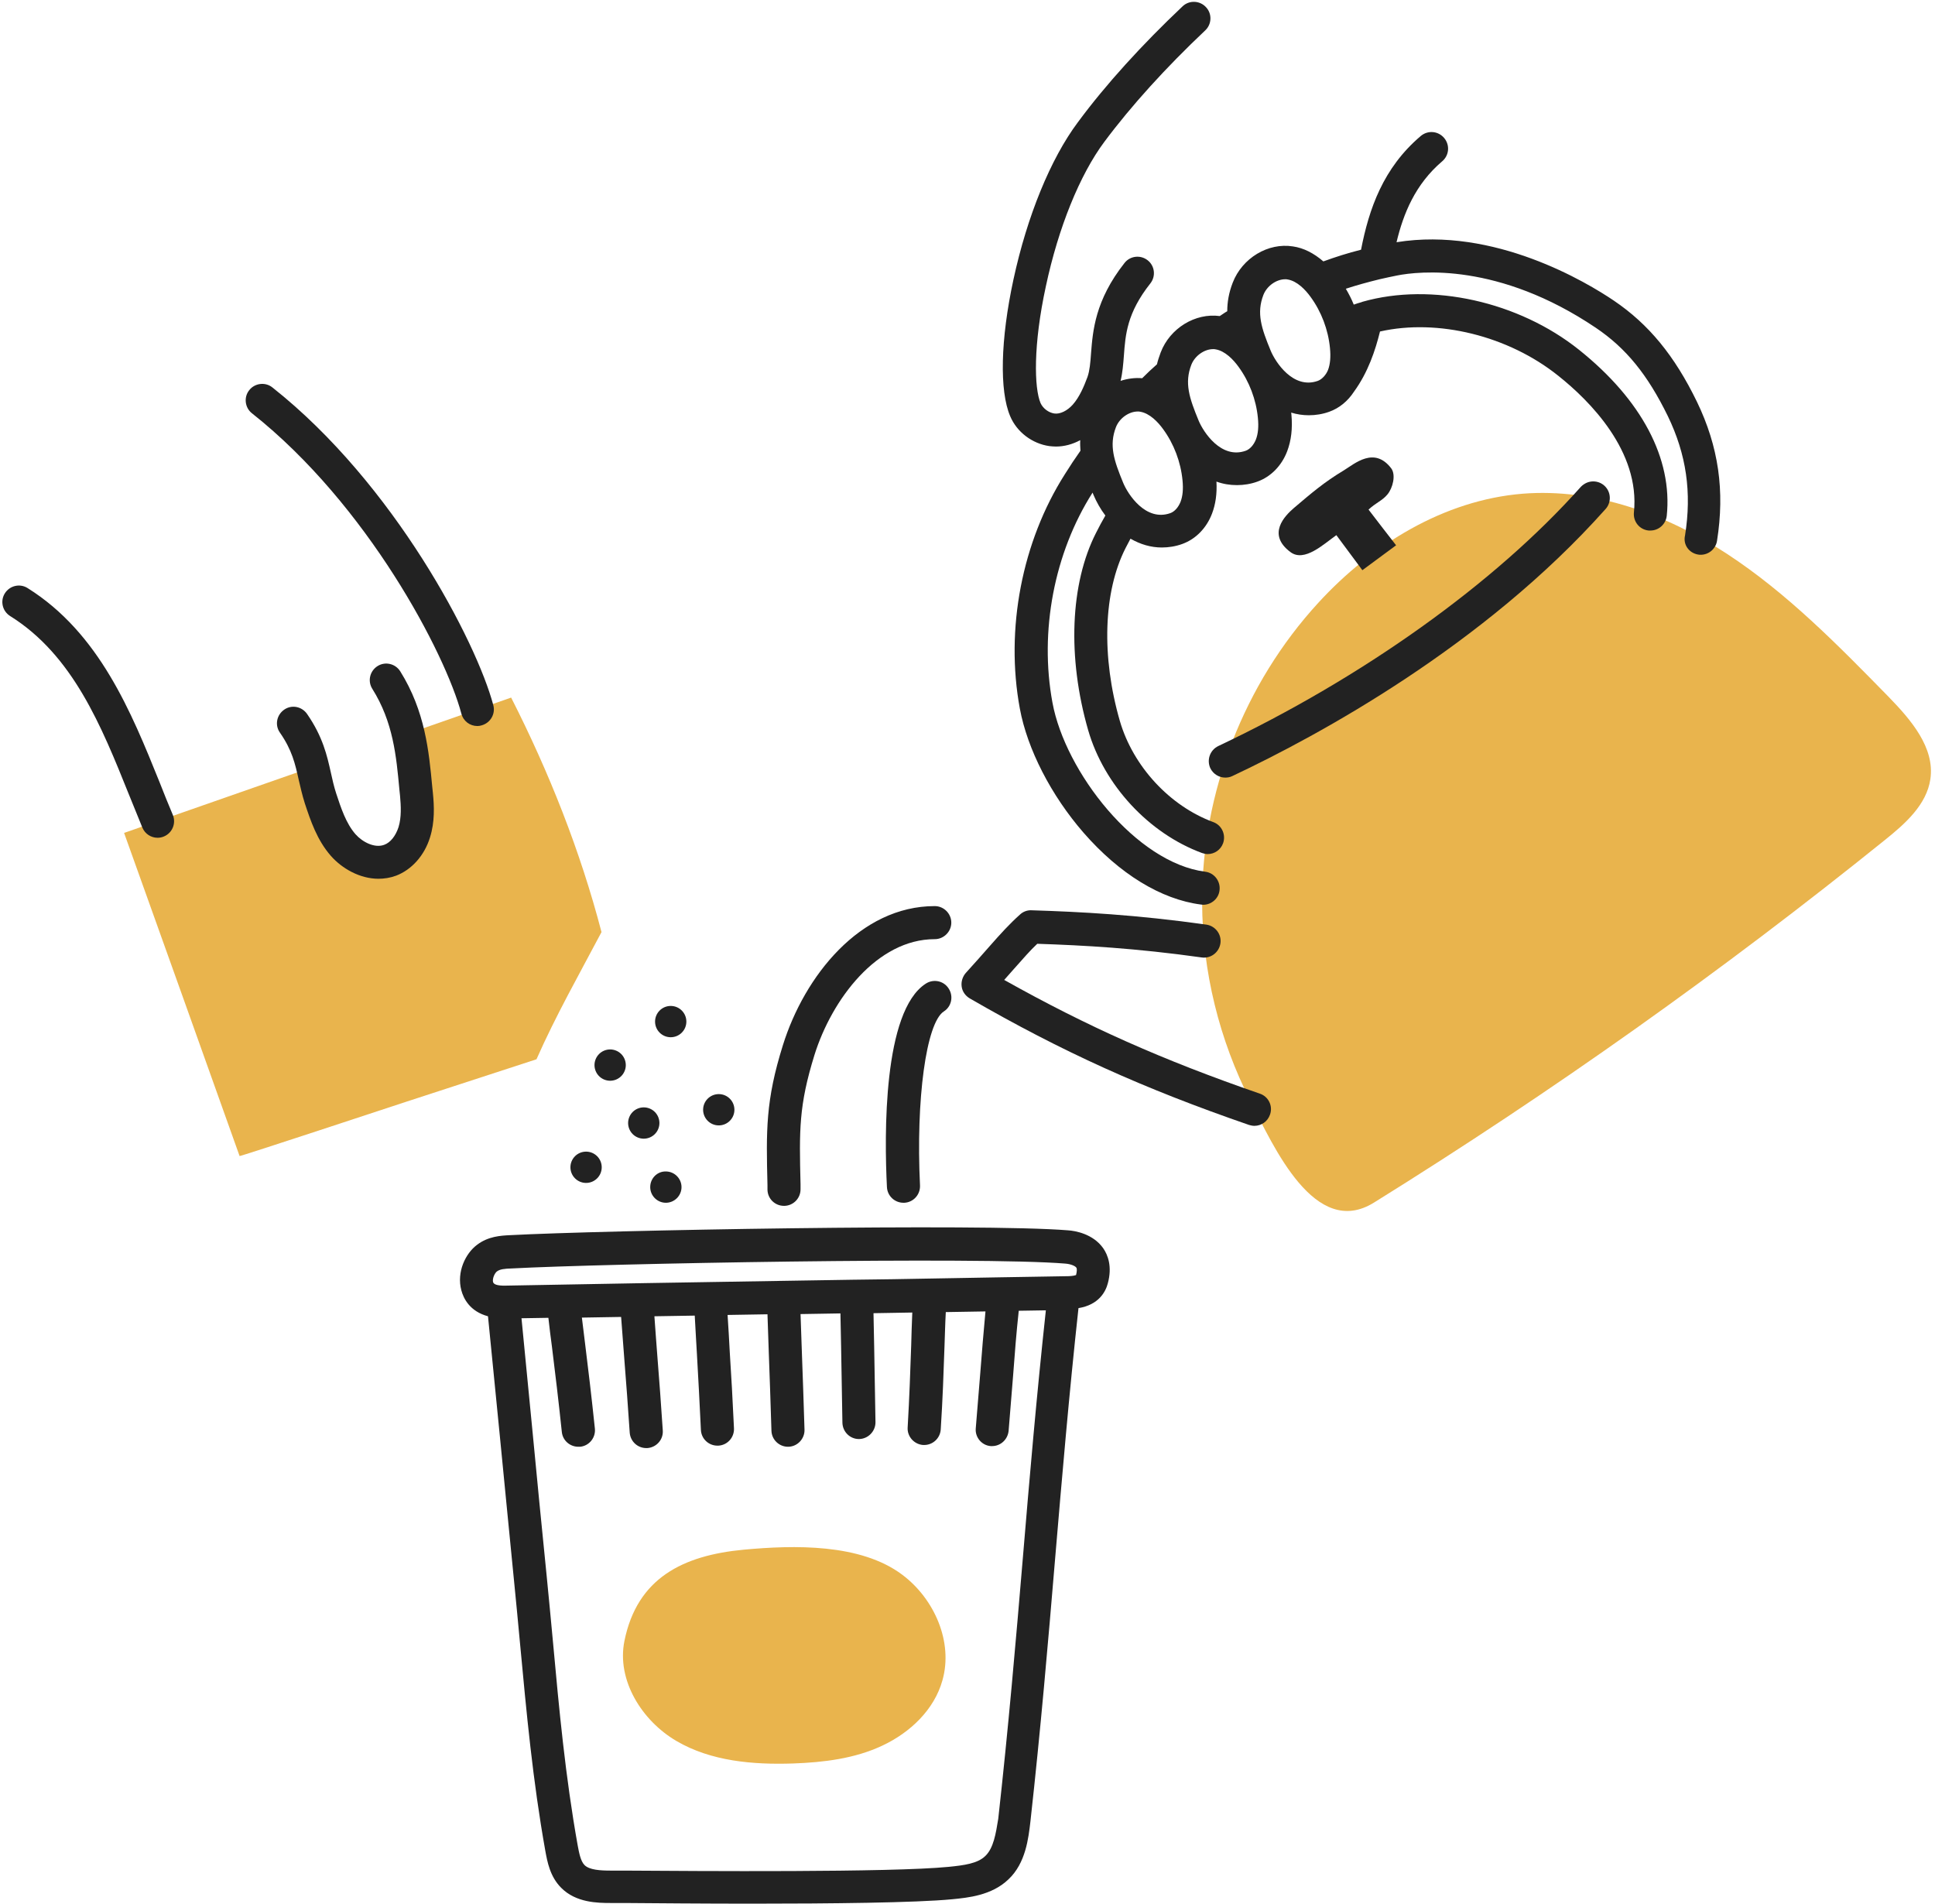 <?xml version="1.0" encoding="UTF-8"?><svg xmlns="http://www.w3.org/2000/svg" xmlns:xlink="http://www.w3.org/1999/xlink" height="863.7" preserveAspectRatio="xMidYMid meet" version="1.0" viewBox="37.7 47.5 877.9 863.7" width="877.9" zoomAndPan="magnify"><g><g><g id="change1_2"><path d="M583.1,457c-0.2-49.8,19-99.3,52.7-136c24.2-26.4,57-46.6,92.7-49.5c32.7-2.6,65.2,9.3,92.6,27.2 c27.4,17.9,50.6,41.6,73.5,65c10.1,10.4,21,23,18.9,37.3c-1.7,11.6-11.4,20.2-20.5,27.5c-73.8,59.5-151.3,114.5-231.9,164.6 c-26.8,16.7-45.6-25.4-56.1-46.1C590.9,519.3,583.2,488.3,583.1,457z" fill="#e9b44d"/></g><g id="change1_1"><path d="M269.6,364c-15.2,5.3-30.3,10.6-45.5,15.9c4.9,20.6,6.7,49.7-10.1,54.1c-23.3,5.8-26.6-17.6-33.3-38.9 c-28.9,10.1-57.8,20.2-86.7,30.3c17.5,48.9,35,97.7,52.4,146.6c0.1,0.3,69.4-22.6,75.8-24.7c19.6-6.4,39.3-12.8,58.9-19.2 c8.7-19.7,19.3-38.4,29.5-57.7C301,433.6,286.8,397.8,269.6,364z" fill="#e9b44d"/></g><g id="change1_3"><path d="M321,792c-3.6,17.8,7.9,36.2,23.6,45.4c15.7,9.2,34.7,10.8,52.9,10.2c13.9-0.5,28-2.2,40.5-8.1 c12.6-5.9,23.6-16.3,27.3-29.7c4.9-17.4-3.7-36.9-18.2-47.8c-19-14.3-49.2-13.5-72-11.4C347.6,753.2,326.8,763.4,321,792z" fill="#e9b44d"/></g><g id="change2_1"><path d="M667.2,271.8c2.4-2.9,3.9-8.8,1.7-11.8c-7.7-10.1-16.6-2.1-21.5,0.9c-9,5.4-14.8,10.4-22.8,17.2 c-3.9,3.4-12.3,11.8-1.4,19.9c6.3,4.7,15-3.6,20.8-7.7c5.4,7.3,7.1,9.6,11.8,15.9l15.3-11.3c-4.6-5.9-7.6-9.8-12.5-16.2 C662.2,275.4,664.8,274.7,667.2,271.8z" fill="#222"/></g><g id="change2_2"><path d="M505.2,873.9c4.6-41.4,8-80.9,11.2-119.2c3.1-36.6,6.3-74.3,10.6-113.7c9.2-1.5,12.3-7.4,13.3-11.2 c2.1-7.7,0-13-2.1-16c-4.6-6.5-12.7-7.9-16-8.1c-39.1-3.2-211.8,0-253.1,2.2c-4.2,0.2-9.9,0.5-15,4.4c-5.2,3.9-9.3,12.3-7.1,20.6 c1,3.8,3.9,9.6,12.1,11.8c1.9,19.4,3.7,37.3,5.4,54.6c2,20.3,4,41.2,6.3,64.3c1,9.8,1.9,19.7,2.8,29.2c3,32.1,5.8,62.5,11.5,94.4 c0.9,4.9,2.1,11.7,7.2,16.8c6.7,6.8,16.6,6.9,22.5,6.9l6.1,0c14.1,0.1,35.4,0.3,57.9,0.3c35.7,0,74.3-0.4,90.9-2 c7.1-0.7,17.9-1.7,25.5-9C503.1,892.8,504.3,881.5,505.2,873.9z M263.1,624.4c1.4-1.1,3.6-1.3,6.8-1.4c0,0,0,0,0,0 c41.1-2.2,212.5-5.4,251.1-2.2c2.6,0.2,4.5,1.1,5,1.8c0.4,0.5,0.3,1.8-0.1,3.4c-0.3,0.1-1.1,0.4-3.2,0.5 c-9.8,0.2-19.7,0.3-29.9,0.5c0,0-0.1,0-0.1,0c-11.1,0.2-22.4,0.4-33.8,0.6c0,0-0.1,0-0.1,0c-10.8,0.2-21.7,0.4-32.6,0.5 c-0.1,0-0.1,0-0.2,0c-0.1,0-0.1,0-0.2,0c-10.4,0.2-20.8,0.3-31.2,0.5c-42.8,0.7-87.1,1.4-127.8,2.2c-0.3,0-0.6,0-0.8,0 c0,0-0.1,0-0.1,0c-4-0.1-4.3-1.2-4.5-1.6C261,627.5,262.2,625.1,263.1,624.4z M484.7,889.6c-3.5,3.4-9.6,4.2-16.6,4.9 c-26.3,2.6-114.2,1.9-147.2,1.7l-6.1,0c-4.8,0-9.7-0.3-11.9-2.5c-1.8-1.8-2.5-5.7-3.1-8.9c-5.6-31.3-8.4-61.4-11.3-93.2 c-0.9-9.5-1.8-19.4-2.8-29.3c-2.3-23.1-4.4-44-6.3-64.3c-1.6-16.7-3.3-33.9-5.1-52.4c4-0.1,8.1-0.1,12.2-0.2c0.5,4.4,1,8.7,1.6,13 c1.5,12.1,3,24.5,4.5,38.8c0.4,3.9,3.7,6.7,7.5,6.7c0.3,0,0.5,0,0.8,0c4.1-0.4,7.1-4.1,6.7-8.2c-1.5-14.4-3-26.9-4.5-39 c-0.5-3.8-0.9-7.6-1.4-11.4c5.9-0.1,11.8-0.2,17.8-0.3c0.5,6.9,1,13.4,1.5,19.8c0.8,10.1,1.6,20.5,2.4,32.7c0.3,4,3.6,7,7.5,7 c0.2,0,0.3,0,0.5,0c4.1-0.3,7.3-3.8,7-8c-0.8-12.3-1.6-22.8-2.4-32.9c-0.5-6.1-0.9-12.3-1.4-18.9c6.1-0.1,12.2-0.2,18.3-0.3 c0.3,6.1,0.7,11.8,1,17.6c0.6,10.6,1.2,21.5,1.8,34.3c0.2,4,3.5,7.1,7.5,7.1c0.1,0,0.2,0,0.4,0c4.1-0.2,7.3-3.7,7.1-7.9 c-0.6-12.8-1.2-23.8-1.9-34.4c-0.3-5.6-0.6-11.2-1-17c6.1-0.1,12.1-0.2,18.1-0.3c0.2,6,0.4,11.8,0.6,17.5 c0.4,10.9,0.8,22.1,1.2,35.3c0.1,4.1,3.5,7.3,7.5,7.3c0.1,0,0.1,0,0.2,0c4.1-0.1,7.4-3.6,7.3-7.7c-0.4-13.2-0.8-24.4-1.2-35.3 c-0.2-5.6-0.4-11.3-0.6-17.2c6-0.1,12.1-0.2,18.1-0.3c0.1,5.1,0.2,10,0.3,14.9c0.2,10.9,0.4,21.7,0.6,34.7 c0.1,4.1,3.4,7.4,7.5,7.4c0,0,0.1,0,0.1,0c4.1-0.1,7.4-3.5,7.4-7.6c-0.2-13-0.4-23.8-0.6-34.7c-0.1-4.8-0.2-9.7-0.3-14.8 c5.9-0.1,11.8-0.2,17.6-0.3c-0.2,5.1-0.4,10.1-0.5,15c-0.4,11.5-0.8,23.4-1.6,37.1c-0.3,4.1,2.9,7.7,7,8c0.2,0,0.3,0,0.5,0 c3.9,0,7.2-3,7.5-7c0.9-13.9,1.3-25.9,1.7-37.5c0.2-5.1,0.3-10.4,0.6-15.8c6-0.1,12-0.2,18-0.3c-0.9,9.6-1.6,18.2-2.4,28.5 c-0.6,7.1-1.2,15.1-2,24.5c-0.4,4.1,2.7,7.8,6.8,8.1c0.2,0,0.4,0,0.6,0c3.9,0,7.1-3,7.5-6.9c0.8-9.5,1.4-17.6,2-24.6 c0.8-10.8,1.5-19.7,2.6-29.9c4.1-0.1,8.3-0.1,12.3-0.2c-4.2,38.8-7.4,75.9-10.4,111.9c-3.2,38.1-6.6,77.5-11.2,118.8 C489.5,879.4,488.5,886,484.7,889.6z" fill="#222"/></g><g id="change2_3"><path d="M766,278.6c2.4-2.5,2.8-6.5,0.7-9.5c-2.4-3.4-7.1-4.2-10.5-1.8c-0.5,0.3-0.9,0.7-1.3,1.1 c-39,43.8-99,86.6-164.5,117.6c-3.7,1.8-5.3,6.2-3.6,10c1.3,2.7,4,4.3,6.8,4.3c1.1,0,2.2-0.2,3.2-0.7 C636.3,381,710.9,340.4,766,278.6z" fill="#222"/></g><g id="change2_4"><path d="M606.8,558.3c3.1,0,6-1.9,7.1-5.1c1.4-3.9-0.7-8.2-4.6-9.5c-44-15.2-78.2-30.4-116-51.6 c1.7-1.9,3.2-3.6,4.6-5.2c4.1-4.6,7.2-8.2,10.4-11.2c21.1,0.7,44.7,2,74.6,6.2c4.1,0.6,7.9-2.3,8.5-6.4c0.6-4.1-2.3-7.9-6.4-8.5 c-32-4.5-57-5.8-79.3-6.5c-1.9-0.1-3.8,0.6-5.2,1.9c-4.7,4.2-8.8,8.7-13.9,14.5c-3,3.4-6.4,7.3-10.7,12c-1.5,1.7-2.2,4-1.9,6.2 c0.3,2.3,1.7,4.2,3.7,5.4c41.9,24.2,78.6,40.8,126.7,57.4C605.1,558.1,606,558.3,606.8,558.3z" fill="#222"/></g><g id="change2_5"><path d="M808.1,299.1c0.4,0.1,0.8,0.1,1.2,0.1c3.6,0,6.8-2.6,7.4-6.3c3.6-22.7,0.7-42.8-9.1-63.1 c-10.2-21-21.9-35.2-37.7-45.9c-12.1-8.2-54.3-33.7-98.6-26.5c3.1-13,8.5-26.3,20.7-36.7c3.2-2.7,3.6-7.4,0.9-10.6 c-2.7-3.2-7.4-3.6-10.6-0.9c-17.1,14.5-23.5,33.1-27.1,51.6c-6,1.5-11.6,3.3-17.1,5.3c-4.3-3.7-8.9-6.1-13.8-6.8 c-11.3-1.8-23,5.3-27.3,16.4c-1.8,4.6-2.5,8.9-2.5,13c-0.3,0.2-0.7,0.4-1,0.6c-0.8,0.5-1.6,1.1-2.4,1.6 c-11.1-1.5-22.6,5.5-26.8,16.5c-0.7,1.9-1.3,3.7-1.7,5.4c-2.3,2-4.5,4.1-6.7,6.3c-3.3-0.3-6.7,0.2-9.8,1.2 c0.9-3.7,1.2-7.5,1.5-11.4c0.7-9.6,1.4-19.4,12-32.8c2.6-3.3,2-8-1.2-10.5c-3.3-2.6-8-2-10.5,1.2c-13.4,17-14.4,30.9-15.2,41 c-0.3,4.2-0.6,7.8-1.6,10.7c-1.6,4.3-3.6,9.1-6.7,12.6c-2.5,2.8-5.8,4.4-8.4,4c-2.6-0.4-5.1-2.3-6.2-4.7c-2.9-6.8-3.4-26.3,2.4-53 c5.7-26.7,15.4-50.6,26.5-65.5c12.2-16.4,28.1-33.9,45.8-50.6c3-2.8,3.2-7.6,0.3-10.6c-2.8-3-7.6-3.2-10.6-0.3 c-18.3,17.3-34.8,35.4-47.5,52.6c-12.4,16.6-23,42.6-29.2,71.3c-5.9,27.3-6.4,50.5-1.5,62c3,7.2,10,12.5,17.8,13.6 c1,0.1,2,0.2,3,0.2c3.7,0,7.5-1,11-2.9c-0.1,1.6,0,3.2,0.1,4.8c-2.4,3.4-4.8,7-7.1,10.7c-19.4,30.5-27.1,70.2-20.4,106.3 c3.4,18.4,14.2,39.4,28.9,56.3c16.3,18.7,35.2,30.3,53.3,32.6c0.3,0,0.6,0.1,1,0.1c3.7,0,7-2.8,7.4-6.6c0.5-4.1-2.4-7.9-6.5-8.4 c-31.3-4-63.5-45.2-69.3-76.7c-6-32.4,0.8-68,18.2-95.3c0.1,0.3,0.3,0.7,0.4,1c1.4,3.3,3.2,6.5,5.4,9.4c-1.5,2.6-2.9,5.2-4.2,7.8 c-11.8,23.1-13.1,56.6-3.6,89.6c7.2,24.9,27.5,46.8,51.6,55.7c0.9,0.3,1.7,0.5,2.6,0.5c3.1,0,5.9-1.9,7-4.9 c1.4-3.9-0.6-8.2-4.4-9.6c-19.8-7.3-36.4-25.3-42.4-45.8c-8.5-29.4-7.5-58.8,2.6-78.6c0.7-1.4,1.5-2.8,2.2-4.2 c4.5,2.6,9.3,4,14.2,4c3.1,0,6.3-0.5,9.3-1.6c0,0,0,0,0,0c6.1-2.2,11-7.2,13.5-13.8c1.6-4.2,2.3-9,2-14.5c3,1.1,6.1,1.6,9.3,1.6 c3.1,0,6.3-0.5,9.3-1.6c0,0,0,0,0,0c6.1-2.2,11-7.2,13.5-13.8c1.8-4.8,2.5-10.2,1.9-16.7c0-0.3-0.1-0.6-0.1-0.8 c2.6,0.8,5.3,1.2,8,1.2c3.1,0,6.3-0.5,9.3-1.6c4.5-1.6,8.4-4.8,11.2-9.1c6.4-8.8,9.7-18.8,11.8-27.3c26.2-5.9,58.2,1.9,80.9,20.1 c14.1,11.2,37.2,34.2,34.3,62c-0.4,4.1,2.5,7.8,6.7,8.2c0.3,0,0.5,0,0.8,0c3.8,0,7-2.9,7.4-6.7c2.7-25.9-11.4-52.6-39.8-75.3 c-27.4-21.9-66.9-30.7-98.2-21.8c-0.2,0.1-0.4,0.1-0.5,0.2c-1.2,0.3-2.3,0.7-3.5,1.1c-1-2.5-2.2-4.8-3.6-7.2 c4.9-1.6,10-3,15.3-4.3c2.7-0.6,5.3-1.2,7.9-1.7c10-2,46.1-6,90.2,23.7c13.8,9.3,23.5,21.3,32.7,40.1c8.4,17.4,10.9,34.6,7.8,54.1 C801.2,294.6,804,298.4,808.1,299.1z M573.3,275.2c-1,2.5-2.7,4.4-4.6,5.1c-11.2,4-19.3-8.6-21.4-13.7c-4.2-10.2-6.5-17-3.3-25.3 c1.6-4.1,5.9-7.1,9.9-7.1c0.4,0,0.8,0,1.1,0.1c4.3,0.7,8.1,4.7,10.4,7.9c4.9,6.7,8,14.9,8.8,23.2 C574.6,269.4,574.3,272.6,573.3,275.2z M607.5,246.9c-1,2.5-2.7,4.4-4.6,5.1c-11.2,4-19.3-8.6-21.4-13.7 c-4.2-10.2-6.5-17-3.3-25.3c1.6-4.1,5.9-7.1,9.9-7.1c0.4,0,0.8,0,1.1,0.1c4.3,0.7,8.1,4.7,10.4,7.9c4.9,6.7,8,14.9,8.8,23.2 C608.8,241.1,608.5,244.3,607.5,246.9z M635.6,220.3C635.6,220.3,635.6,220.3,635.6,220.3c-11.2,4-19.3-8.6-21.4-13.7 c-4.2-10.2-6.5-17-3.3-25.3c1.6-4.1,5.9-7.1,9.9-7.1c0.4,0,0.8,0,1.1,0.1c4.3,0.7,8.1,4.7,10.4,7.9c4.9,6.7,8,14.9,8.8,23.2 c0.4,4.1,0.1,7.4-0.9,10C639.3,217.6,637.5,219.6,635.6,220.3z" fill="#222"/></g><g id="change2_6"><path d="M254.3,376.9c0.6,0,1.3-0.1,1.9-0.3c4-1.1,6.4-5.2,5.3-9.2c-7.6-28.6-44.8-100.3-100.2-144.1 c-3.2-2.6-8-2-10.5,1.2c-2.6,3.2-2,8,1.2,10.5c52.6,41.6,87.8,109.2,95,136.2C247.9,374.7,250.9,376.9,254.3,376.9z" fill="#222"/></g><g id="change2_7"><path d="M96.2,408c2,5,4.1,10.1,6.1,15c1.2,2.9,4,4.6,6.9,4.6c1,0,2-0.2,2.9-0.6c3.8-1.6,5.6-6,4-9.8 c-2-4.8-4-9.6-6-14.8c-12.8-31.7-27.3-67.7-59.9-88.1c-3.5-2.2-8.1-1.1-10.3,2.4c-2.2,3.5-1.1,8.1,2.4,10.3 C70.8,344.8,83.7,376.9,96.2,408z" fill="#222"/></g><g id="change2_8"><path d="M212,430.8c-4.3,1.6-9.8-1.2-13-4.8c-4.3-4.9-6.6-11.9-8.8-18.6c-1-3.1-1.7-6.2-2.4-9.4 c-1.7-7.6-3.6-16.2-10.8-26.6c-2.4-3.4-7-4.3-10.4-1.9c-3.4,2.4-4.3,7-1.9,10.4c5.5,7.9,6.9,14.1,8.5,21.3c0.8,3.4,1.6,7,2.8,10.8 c2.6,7.8,5.5,16.6,11.8,23.8c5,5.7,13.1,10.4,21.6,10.4c2.6,0,5.3-0.4,8-1.4c7.1-2.7,12.9-9.2,15.4-17.4c2.2-7,1.9-14.1,1.3-20.1 l-0.3-2.9c-1.5-16-3.2-34.2-14.5-52.3c-2.2-3.5-6.8-4.6-10.3-2.4c-3.5,2.2-4.6,6.8-2.4,10.3c9.5,15.1,10.9,30.6,12.3,45.7l0.3,2.9 c0.4,4.5,0.7,9.7-0.7,14.2C217.2,426.8,214.8,429.8,212,430.8z" fill="#222"/></g><g id="change2_9"><circle cx="314.5" cy="530.8" fill="#222" r="7.1" transform="rotate(-67.5 314.463 530.753)"/></g><g id="change2_10"><circle cx="329.8" cy="557" fill="#222" r="7.1" transform="rotate(-67.5 329.804 557.032)"/></g><g id="change2_11"><circle cx="363.8" cy="551" fill="#222" r="7.1"/></g><g id="change2_12"><circle cx="342" cy="511" fill="#222" r="7.1"/></g><g id="change2_13"><circle cx="303.6" cy="577.1" fill="#222" r="7.1"/></g><g id="change2_14"><path d="M332.7,586.1c0,3.9,3.2,7.1,7.1,7.1c3.9,0,7.1-3.2,7.1-7.1c0-3.9-3.2-7.1-7.1-7.1 C335.9,578.9,332.7,582.1,332.7,586.1z" fill="#222"/></g><g id="change2_15"><path d="M461.8,458.6c-33.9,0-59.1,31.7-68.9,63.1c-7.9,25.2-7.6,38.8-7,63.5l0,2.1c0.1,4.1,3.4,7.3,7.5,7.3 c0.1,0,0.1,0,0.2,0c4.1-0.1,7.4-3.5,7.3-7.7l0-2.1c-0.6-24.5-0.8-35.7,6.3-58.6c7.9-25.3,28.4-52.6,54.6-52.6 c4.1,0,7.5-3.4,7.5-7.5S465.9,458.6,461.8,458.6z" fill="#222"/></g><g id="change2_16"><path d="M465.9,506.4c3.5-2.2,4.5-6.9,2.2-10.4c-2.2-3.5-6.9-4.5-10.4-2.2c-19.4,12.5-18.8,68.7-17.6,92.3 c0.2,4,3.5,7.1,7.5,7.1c0.1,0,0.3,0,0.4,0c4.1-0.2,7.3-3.7,7.1-7.9C453.2,546.3,457.9,511.6,465.9,506.4z" fill="#222"/></g></g></g></svg>